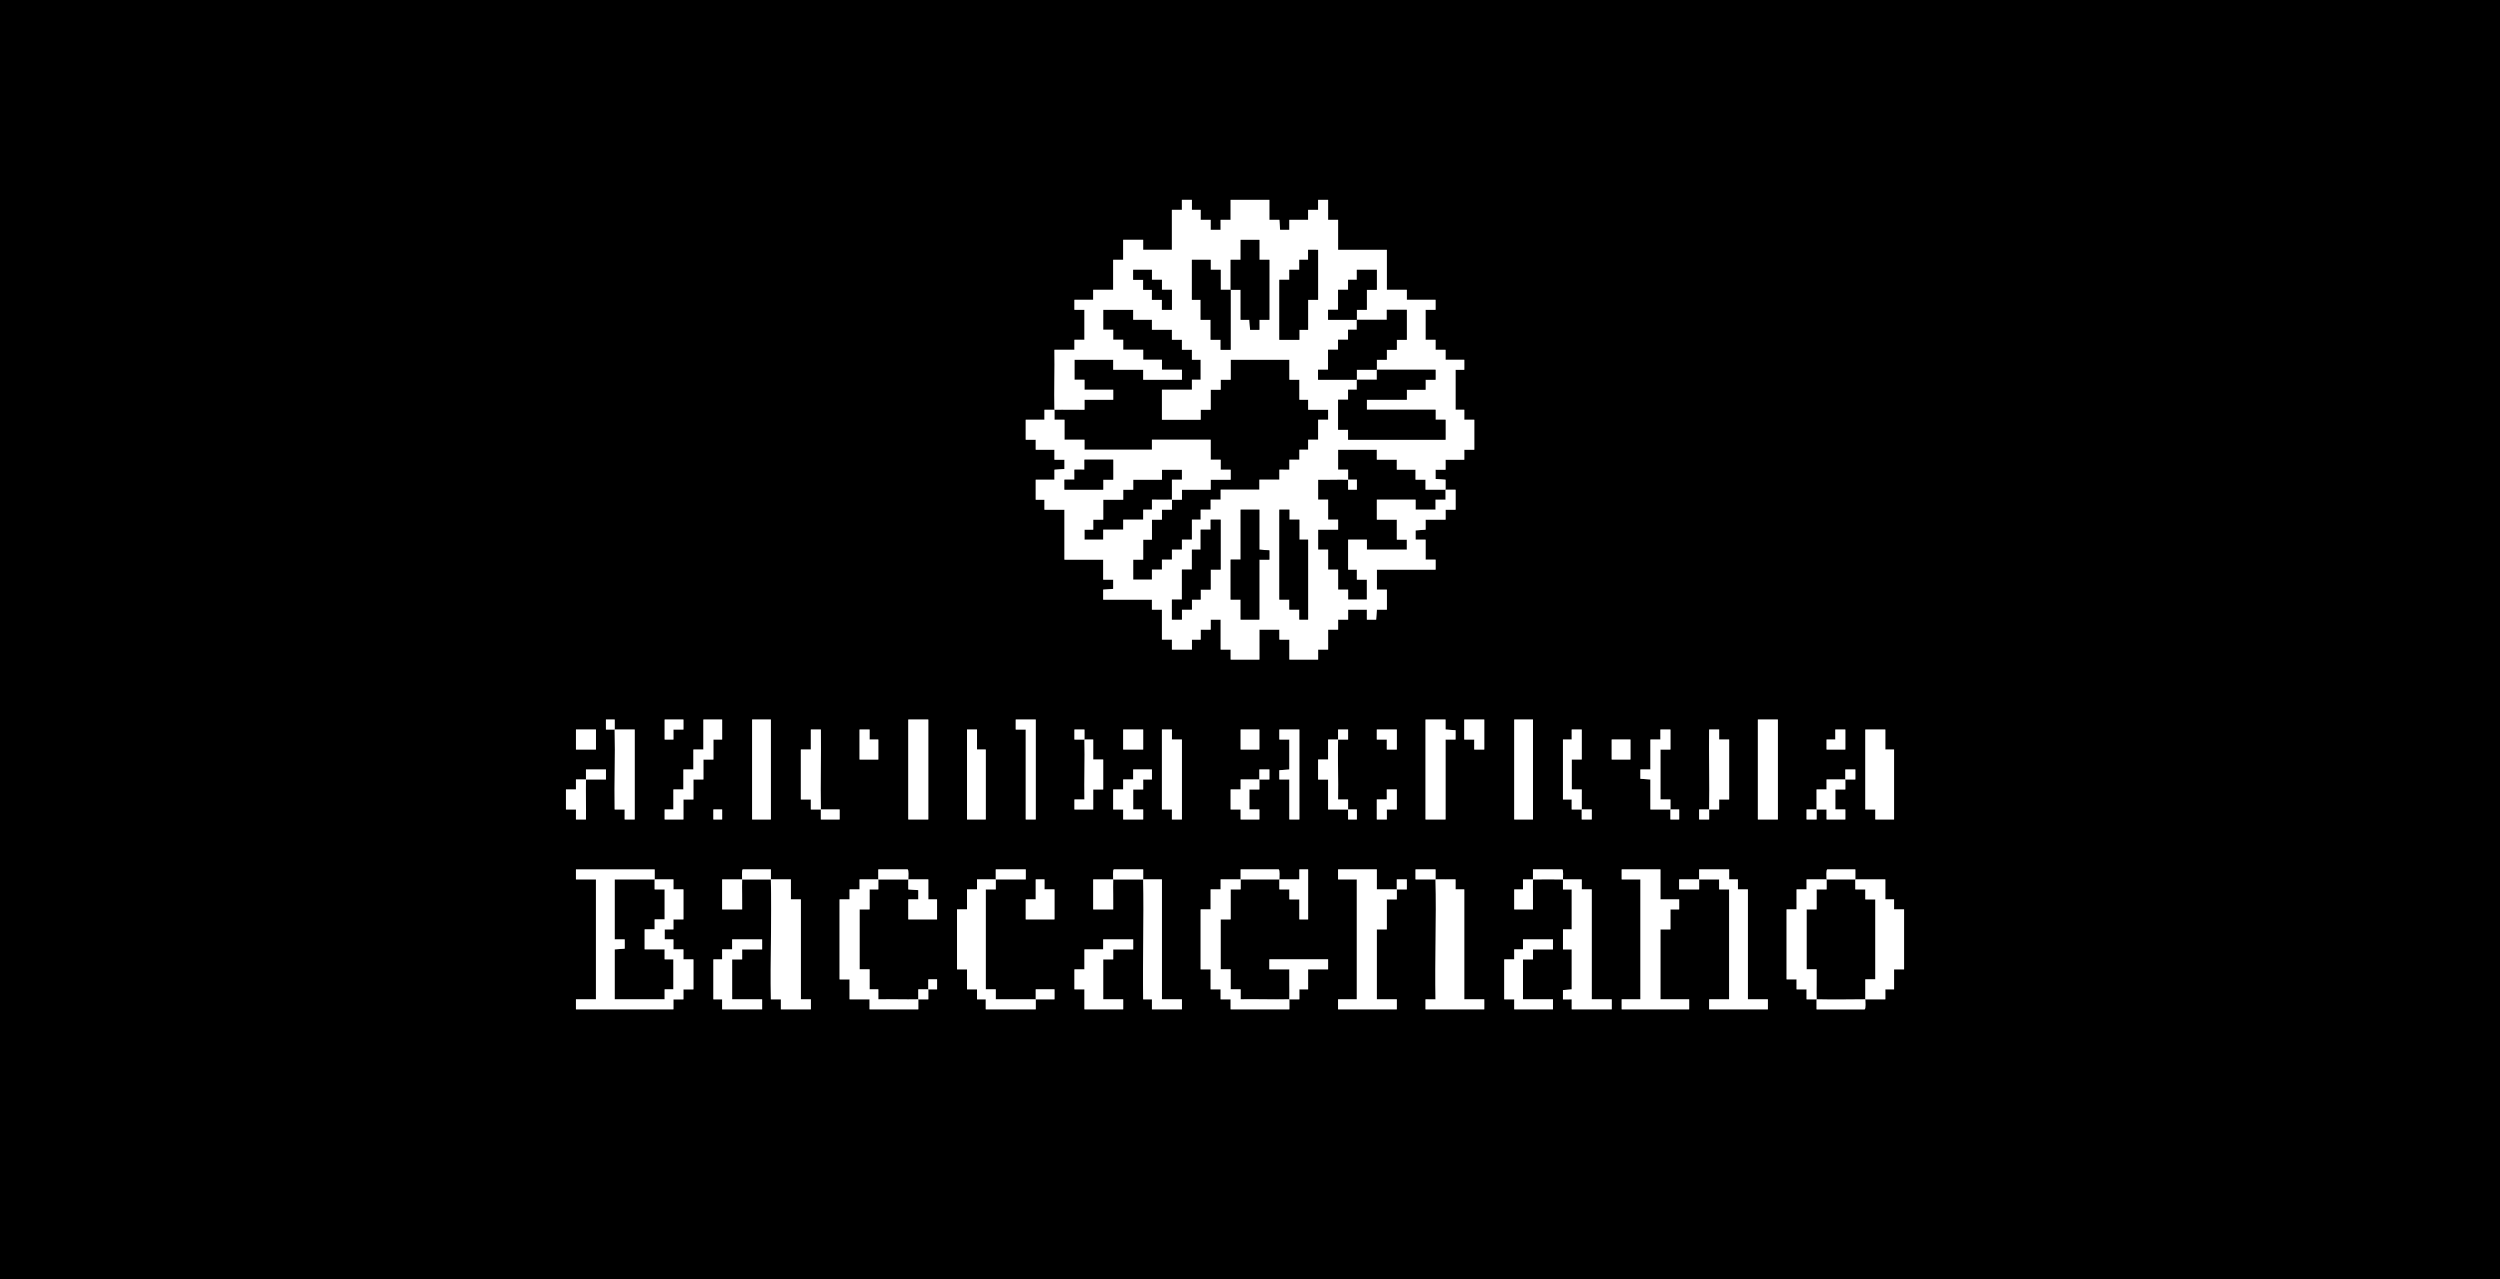 <?xml version="1.0" encoding="utf-8"?>
<svg xmlns="http://www.w3.org/2000/svg" id="Livello_2" data-name="Livello 2" viewBox="0 0 2001 1023.84">
  <rect x="0" y="0" width="2001" height="1023.84" fill="#808080" stroke="none"/>
  <defs>
    <style>      .cls-1 {        fill: #fff;      }    </style>
  </defs>
  <g id="Livello_1-2" data-name="Livello 1">
    <g>
      <path d="M2001,0v1023.84H0V0h2001ZM1157,391.94c0-2.66,0-5.35,0-8l-8.02-.57v-7.43s8.02.01,8.02.01v-8s14.99,0,14.99,0v-8s8,0,8,0v-24h-8.01s.01-8,.01-8h-7.01s0-31.99,0-31.99h7.01s0-8,0-8h-15v-8s-8.01.01-8.01.01v-8.01s-7.99,0-7.99,0v-24h8.01s0-8,0-8h-23v-8h-16v-32h-39v-24h-8v-16h-8.01s.01,8,.01,8h-8.01s0,7.99,0,7.99h-15v8s-7.43.01-7.43.01l-.57-8.02h-8.01s0-15.99,0-15.99h-31v16h-8.01s.01,8,.01,8h-8.01s.01-8.01.01-8.01h-8.01s.01-8,.01-8h-7.01s.01-8,.01-8h-8.01s.01,8.01.01,8.01h-8.01s0,31.99,0,31.99h-23v-8h-16v16h-8v24h-16v8h-15v8s8,0,8,0v24h-8.01s0,8,0,8h-16c.28,15.97-.37,32.03,0,47.99,7.98-.19,16.02.13,24.01,0v-8s22.99,0,22.99,0v-8h-23v-8s-8,0-8,0v-16h31v8h24v8h31v-8h-16v-8h-15v-8h-16v-8s-8.01.01-8.01.01v-8.01s-7.99,0-7.99,0v-16h24v8h15v8h16v8s8.01-.01,8.01-.01v8.01s8-.01,8-.01v8.01s6.99,0,6.99,0v16h-7.01s0,8,0,8h-24v24h31v-8s8,0,8,0v-16h8.01s-.01-8-.01-8h8.01s0-15.99,0-15.99h47v16h8v16h7.01s0,8,0,8h16v8s-8,0-8,0v16h-8.01s.01,8,.01,8h-7.01s.01,8,.01,8h-8.01s.01,8,.01,8h-8.01s0,7.99,0,7.99h-16v8h-31v8s-8.01-.01-8.01-.01v8.01s-8-.01-8-.01v8.01s-6.99,0-6.99,0v16h-8.01s.01,8,.01,8h-8.01s.01,8,.01,8h-8.01s.01,8,.01,8h-8.01s0,7.99,0,7.99h-15v-16h8v-16h7v-16h8.01s-.01-8-.01-8h8.01c.04-2.65-.07-5.34,0-7.99-5.32.12-10.69-.09-16.01,0v8.01s-7-.01-7-.01v8s-15.99,0-15.99,0v8h-16v8h-15v-8s7.01.01,7.01.01v-8.01s7.99,0,7.99,0v-16h16v-8s8.01.01,8.01.01v-8s22.99,0,22.99,0v-8h16v8s-8.01-.01-8.01-.01c-.08,5.32.13,10.69,0,16,2.66-.06,5.35.05,8.01,0v-8s22.99,0,22.99,0v-8h16v-8s-8.01.01-8.01.01v-8.01s-7.99,0-7.99,0v-16h-47v8h-54v-8h-16v-16h-8.01c-.04-2.65.07-5.34,0-8-2.66.06-5.35-.05-8.01,0v8s-14.99,0-14.99,0v16h8.01s0,8,0,8h15v8s8.01-.01,8.01-.01v7.43s-8.01.57-8.01.57v8s-14.99,0-14.99,0v16h7.01s0,8,0,8h16v39.99h31v16h8.01s.01,7.42.01,7.42l-8.02.57v8h39.01v8s8,0,8,0v24h8.01s0,8,0,8h16v-8s7.01.01,7.01.01v-8.01s8,.01,8,.01v-8.01s7.99,0,7.99,0v24h8.01s0,8,0,8h23v-24h16v8s8,0,8,0v16h23v-8s8,0,8,0v-16h8.01s-.01-8-.01-8h8.01s0-7.99,0-7.99h15v8s7.43.01,7.43.01l.57-8.02h8.01s0-15.99,0-15.99h-8v-16h47v-8s-8,0-8,0v-16h-8.01s-.01-7.42-.01-7.42l8.02-.57v-8s15.99,0,15.99,0v-8s8,0,8,0v-16c-2.66-.04-5.34.06-8,0,0,2.66,0,5.35,0,8h-8.01s0,7.99,0,7.99h-16v-8h-31v16h16v16h8.01s0,8,0,8h-32v-8h-15v24h7.01s-.01,8-.01,8h8.01s0,15.99,0,15.99h-15v-8s-8,0-8,0v-16h-8v-16h-8v-16h16v-8s-8,0-8,0v-16h-8v-16c7.98.17,16.03-.23,24,0,.04,2.66-.03,5.35,0,8h7.01s0-8.01,0-8.01c-2.33-.05-4.68.07-7.01,0-.04-2.66.03-5.35,0-8h-8.01s0-15.99,0-15.99h31v8h16v8h15v8s8.01-.01,8.01-.01v8.01c5.31.08,10.68-.13,15.99,0ZM492,583.91c-.06-2.66.05-5.35,0-8h-7.01s0,8.01,0,8.01c2.32.05,4.68-.07,7.01,0,.5,21.29-.37,42.7,0,64h8.01s-.01,8-.01,8h8.01v-71.99c-5.31-.11-10.69.15-16,0ZM547,575.91h-15v16h7.01s-.01-8-.01-8h8.01s0-7.99,0-7.99ZM578,575.91h-15v24h-8v16h-8v16h-8v16h-7.01s0,8,0,8h15v-16h8v-16h8v-16h8v-16h7v-16ZM617,575.91h-15v79.99h15v-79.99ZM743,575.91h-16v79.99h16v-79.99ZM829,575.91h-16v8s8,0,8,0v71.99h8v-79.99ZM1157,575.91h-16v79.99h16v-63.99h8.01s.01-7.42.01-7.42l-8.02-.57v-8ZM1188,575.91h-16v16h8.01s-.01,8-.01,8h8.01v-24ZM1227,575.91h-15v79.99h15v-79.99ZM1423,575.91h-16v79.99h16v-79.99ZM477,583.91h-16v16h16v-16ZM657,647.9c-.5-21.29.36-42.7,0-64h-8.01v16h-8v39.99h8.01s-.01,8-.01,8c2.66.04,5.35-.07,8.01,0,.06,2.66-.05,5.35,0,8h15.01s0-8.01,0-8.01c-4.98-.08-10.02.12-15.01,0ZM688,583.91v24h15v-16h-7.01s.01-8,.01-8h-8.01ZM782,583.91h-8v71.99h15v-55.99h-7v-16ZM868,591.91c-.06-2.66.05-5.35,0-8h-8.01s0,8.01,0,8.01c2.65.07,5.35-.11,8.01,0,.37,15.97-.28,32.03,0,48h-8.01s0,7.99,0,7.99h15v-16h8v-24h-8.01s.01-16,.01-16c-2.32-.07-4.68.1-7.01,0ZM915,583.91h-16v16h16v-16ZM930,583.91v63.99h8.01s-.01,8-.01,8h8.01v-64h-8.01s.01-8,.01-8h-8.01ZM1008,583.91h-15v16h15v-16ZM1040,583.91h-16v8s8,0,8,0v24l-8.02.57v7.43s8.02,0,8.02,0v32h8v-71.99ZM1071,591.91c-2.66.04-5.35-.03-8.01,0v16.01s-7.99,0-7.99,0v16h8v24c5.31.11,10.69-.15,16,0,.04,2.66-.03,5.35,0,8h7.01s0-8.01,0-8.01c-2.33-.05-4.68.07-7.01,0-.04-2.66.03-5.35,0-8h-8.01c.28-15.96-.37-32.02,0-47.99,2.66-.04,5.35.03,8.01,0v-8.01s-8.01,0-8.01,0c-.04,2.66.07,5.35,0,8ZM1118,583.91h-16v8s8.01-.01,8.01-.01v8.01s7.99,0,7.99,0v-16ZM1266,647.9c-.12-5.32.09-10.69,0-16h-8.01s0-23.99,0-23.99h8v-24h-8.01s.01,8,.01,8h-7.01s0,47.99,0,47.99h7.01s-.01,8-.01,8c2.66.03,5.35-.04,8.01,0,.06,2.66-.05,5.35,0,8h8.01s0-8.01,0-8.01c-2.66-.03-5.35.04-8.01,0ZM1337,647.9c-.04-2.66.03-5.35,0-8h-8.01s0-39.99,0-39.99h8v-16h-8.01s.01,8,.01,8h-8.01s0,23.99,0,23.99h-8.01s-.01,7.42-.01,7.42l8.02.57v24c5.31.11,10.69-.15,16,0,.04,2.66-.03,5.35,0,8h7.01s0-8.01,0-8.01c-2.33-.05-4.68.07-7.01,0ZM1368,647.9c-2.66.04-5.35-.03-8.01,0v8.01s8.01,0,8.01,0c.04-2.66-.07-5.35,0-8,2.66-.04,5.35.03,8.01,0v-8.01s7.99,0,7.99,0v-47.99h-8.01s.01-8,.01-8h-8.01c-.36,21.3.5,42.7,0,64ZM1477,583.91h-8.01s.01,8,.01,8h-7.01s0,7.99,0,7.99h15v-16ZM1509,583.91h-16v63.99h8.01s0,8,0,8h15v-55.99h-7v-16ZM1305,591.91h-15v16h15v-16ZM469,623.9c-2.66.06-5.35-.05-8.01,0v8.01s-7.99,0-7.99,0v16h8.01s-.01,8-.01,8h8.01c.18-10.64-.26-21.36,0-32,5.32-.12,10.69.09,16.01,0v-8h-16.01c-.04,2.66.06,5.34,0,8ZM922,615.9h-15v8s-8.01-.01-8.01-.01v8.01s-7.99,0-7.99,0v16h8.01s0,8,0,8h16v-8s-8,0-8,0v-16h8.01s-.01-8-.01-8h7.01s0-7.99,0-7.99ZM1008,623.9c-4.98.12-10.02-.08-15.01,0v8.01s-7.99,0-7.99,0v16h8.01s0,8,0,8h15v-8s-8,0-8,0v-16h8.01c.03-2.65-.04-5.34,0-8,2.66-.06,5.35.05,8.01,0v-8.01s-8.01,0-8.01,0c-.03,2.66.04,5.34,0,8ZM1477,623.9c-4.98.12-10.02-.08-15.01,0v8.01s-8-.01-8-.01c-.08,5.32.13,10.69,0,16-2.66,0-5.35,0-8.01,0v8.01s8.01,0,8.01,0c.04-2.66-.07-5.35,0-8,2.66,0,5.35,0,8.01,0v8s14.99,0,14.99,0v-8s-8,0-8,0v-16h8.01c.03-2.65-.04-5.34,0-8,2.66-.06,5.35.05,8.01,0v-8.01s-8.01,0-8.01,0c-.03,2.66.04,5.34,0,8ZM1118,631.9h-8.01s.01,8,.01,8h-8.01s0,15.99,0,15.99h8.01s-.01-8-.01-8h8.01s0-15.99,0-15.99ZM578.01,647.89h-7.01v8.01h7.01v-8.01ZM524,703.89c-.04-2.66.03-5.34,0-8h-63v8h16v95.99h-16v8h78v-8s8.01.01,8.01.01v-8.01s7.99,0,7.99,0v-24h-8.01s.01-8,.01-8h-8.01s.01-8,.01-8h-7.01s0-8,0-8h7.01s-.01-8-.01-8h8.01s0-23.99,0-23.99h-8.01s.01-8,.01-8c-4.99-.02-10.02.05-15.01,0,.04,2.66-.03,5.35,0,8h8.01s0,23.99,0,23.99h-8.01s.01,8,.01,8h-8.01s0,15.99,0,15.99h16v8s7,0,7,0v24h-7.01s0,8,0,8h-40v-39.99l8.02-.57v-7.43s-8.02,0-8.02,0v-47.99c10.65.07,21.35-.09,32,0ZM594,703.89c-5.32.04-10.68-.03-16,0v24h16c.13-7.98-.18-16.02,0-24,7.65-.06,15.35-.06,23,0,.74,31.95-.55,64.03,0,95.99h8.01s0,7.99,0,7.99h24v-8s-8,0-8,0v-79.99h-8v-16c-5.32-.03-10.68.04-16,0-.06-2.66.05-5.35,0-8h-22.43c-1.07.15-.54,6.45-.58,8ZM703,703.89c-4.99.04-10.02-.03-15.01,0v8.01s-8-.01-8-.01v8.01s-7.99,0-7.99,0v63.99h8v16h16v8h39c.03-2.66-.04-5.34,0-8,2.66-.06,5.35.05,8.01,0,.03-2.66-.04-5.34,0-8,2.32-.09,4.68.07,7.01,0v-8.01s-7.01,0-7.01,0c-.03,2.66.04,5.34,0,8-2.65.1-5.35-.08-8.01,0-.03,2.66.05,5.34,0,8-10.64.25-21.36-.19-32.01,0v-8.01s-6.99,0-6.99,0v-16h-8v-47.99h8v-16h7.01c.03-2.65-.04-5.34,0-8,7.98-.07,16.02-.06,24,0,.03,2.66-.03,5.35,0,8l8.02.57v7.43s-8.02,0-8.02,0v16h23v-16h-7v-16c-5.32-.03-10.68.04-16,0-.02-1.55.49-7.86-.58-8.02h-23.43c-.03,2.67.04,5.36,0,8.02ZM797,703.89c-4.99.04-10.02-.03-15.01,0v8.01s-7.99,0-7.99,0v16h-8v47.99h8v16h8.01s-.01,8-.01,8h7.01s0,7.99,0,7.99h40c.03-2.66-.04-5.34,0-8,4.99-.04,10.02.03,15.01,0v-8h-15.01c-.03,2.66.04,5.34,0,8-10.65.09-21.35-.07-32.01,0v-8.01s-7.99,0-7.99,0v-79.99h8.01c.03-2.65-.05-5.34,0-8,7.99-.07,16.02.05,24.01,0v-8h-24.01c-.03,2.66.04,5.34,0,8ZM891,703.89c-5.32.04-10.68-.03-16,0v24h16c.13-7.98-.18-16.02,0-24,7.98-.06,16.02-.07,24,0,.74,31.95-.55,64.04,0,95.99h7.01s0,7.99,0,7.99h24v-8h-16v-95.99c-4.99-.03-10.01.04-15,0-.06-2.66.05-5.35,0-8h-23.43c-1.07.15-.54,6.45-.58,8ZM993,703.89c-5.32.04-10.68-.03-16.01,0v8.01s-7.99,0-7.99,0v16h-8v47.99h8v16h8.01s-.01,8-.01,8h8.01s0,7.99,0,7.99h47c.04-2.66-.06-5.34,0-8,2.66-.06,5.35.05,8.01,0v-8.01s6.99,0,6.99,0v-16h16v-8h-47v8h16c-.14,7.98.19,16.02,0,24-12.97.3-26.03-.23-39.01,0v-8.01s-7.99,0-7.99,0v-16h-8v-39.99h8v-24h8.01c.03-2.65-.04-5.34,0-8,10.32-.08,20.68.08,31,0,.03,2.66-.03,5.35,0,8h8.01s-.01,8-.01,8h8.01s0,15.99,0,15.99h7v-39.99h-7.01s.01,8,.01,8c-5.32.02-10.68-.05-16.01,0-.02-1.55.49-7.86-.58-8.02h-30.43c-.03,2.67.04,5.36,0,8.02ZM1118,711.89c-5.31.12-10.68-.09-16,0v-16h-31v8h15v95.99h-15v8h47v-8h-16v-55.99h8v-24h8.01c.03-2.65-.04-5.34,0-8,2.66-.06,5.35.05,8.01,0v-8.01s-8.01,0-8.01,0c-.03,2.66.04,5.34,0,8ZM1149,703.89c-.06-2.66.04-5.34,0-8h-16v8c5.31.06,10.68-.09,16,0,.75,31.94-.57,64.04,0,95.99h-8.01s0,7.99,0,7.99h47v-8h-16v-87.99h-7.01s.01-8,.01-8c-5.32-.06-10.69.09-16.01,0ZM1227,703.89c-2.66.06-5.35-.05-8.01,0v8.01s-6.99,0-6.99,0v16h15c.14-7.98-.19-16.02,0-24,7.96-.18,16.04-.07,24,0,.03,2.66-.03,5.35,0,8h7.01s0,31.99,0,31.99h-7v16h7v32l-7.02.57v7.43s7.02-.01,7.02-.01v8s31.99,0,31.99,0v-8h-16v-87.99h-8.01s.01-8,.01-8c-4.99-.02-10.02.05-15.01,0-.02-1.55.49-7.86-.58-8.02h-23.43c-.04,2.67.07,5.36,0,8.02ZM1329,695.89h-31v8h15v95.99h-15v8h54v-8h-23v-55.99h8v-16h7.01s0-8,0-8h-15v-24ZM1360,703.89c-5.32,0-10.68,0-16.01,0v8h16.01c.03-2.66-.04-5.34,0-8,5.32,0,10.68,0,16.01,0v8.01s7.99,0,7.99,0v87.99h-16v8h47v-8h-16v-87.99h-8.01s.01-8,.01-8h-7.01s0-7.99,0-7.99h-24c-.03,2.66.04,5.34,0,8ZM1462,703.89c-5.32.04-10.68-.03-16.01,0v8.01s-7.99,0-7.99,0v16h-8v55.99h8.01s-.01,8-.01,8h8.01s-.01,8-.01,8c2.66.04,5.35-.07,8.01,0,.06,2.66-.05,5.35,0,8h38.43c1.07-.15.54-6.45.58-8,5.32-.04,10.68.03,16.01,0v-8.01s6.99,0,6.99,0v-16h8v-47.99h-8.01s.01-8,.01-8h-7.01s0-15.99,0-15.99c-7.99-.02-16.01.03-24,0-.04-2.66.03-5.35,0-8h-22.43c-1.06.15-.56,6.45-.58,8ZM829,703.89v16h-8v16h23v-24h-8.01s.01-8,.01-8h-7.01ZM610,751.88h-24v8s-8.01-.01-8.01-.01v8.01s-6.99,0-6.99,0v32h7.01s0,8,0,8h32v-8h-24v-32h8.01s0-8,0-8h16v-8ZM907,751.88h-24v8h-15v16h-8v16h8v16h31v-8h-16v-32h8.01s0-8,0-8h16v-8ZM1243,751.88h-24v8s-7.01-.01-7.01-.01v8.01s-7.99,0-7.99,0v32h8.01s0,8,0,8h31v-8h-24v-32h8.01s0-8,0-8h16v-8Z"/>
      <path d="M1485,703.89c.04,2.66-.03,5.35,0,8h8.01s-.01,8-.01,8h8.01s0,63.98,0,63.98h-8.01c-.08,5.31.12,10.68,0,16-12.95.1-26.06.3-39,0-.19-7.98.13-16.02,0-24h-8.01s0-47.99,0-47.99h8v-16h8.01c.02-2.65-.04-5.34,0-8,7.65-.06,15.35-.03,23,0Z"/>
      <path class="cls-1" d="M844,327.95c-.37-15.97.28-32.02,0-47.99h16v-8s8,0,8,0v-24h-8.01s0-8,0-8h15v-8h16v-24h8v-16h16v8h23v-32h8.01s-.01-8-.01-8h8.01s-.01,8.01-.01,8.01h7.01s-.01,8-.01,8h8.01s-.01,8-.01,8h8.01s-.01-8.01-.01-8.01h8.01s0-15.99,0-15.99h31v16h8.01s.57,8.02.57,8.02h7.43s0-8.02,0-8.02h15v-8s8.01.01,8.01.01v-8.01s7.99,0,7.99,0v16h8v24h39v32h16v8h23v8s-8,0-8,0v24h8.01s-.01,8-.01,8h8.01s0,7.99,0,7.99h15v8s-7,0-7,0v32h7.01s-.01,8-.01,8h8.01s0,23.99,0,23.99h-8.01s0,8,0,8h-15v8s-8.01-.01-8.01-.01v7.43s8.01.57,8.01.57c0,2.66,0,5.34,0,8-5.32-.13-10.69.09-16.01,0v-8.01s-8,.01-8,.01v-8s-14.99,0-14.99,0v-8h-16v-8h-31v16h8.01c.03,2.65-.04,5.34,0,8,2.33.07,4.68-.05,7.01,0v8.01s-7.01,0-7.01,0c-.03-2.66.04-5.34,0-8-7.97-.23-16.02.17-24,0v16h8v16h8.01s0,8,0,8h-16v16h8v16h8v16h8.01s0,8,0,8h15v-16h-8.01s.01-8,.01-8h-7.01s0-23.99,0-23.99h15v8h32v-8s-8,0-8,0v-16h-16v-16h31v8h16v-8s8.01.01,8.01.01c0-2.66,0-5.34,0-8,2.66.06,5.34-.04,8,0v16h-8.01s0,8,0,8h-16v8s-8.02.57-8.02.57v7.43s8.02,0,8.02,0v16h8.01s0,8,0,8h-47v16h8v16h-8.01s-.57,8.02-.57,8.02h-7.43s0-8.02,0-8.02h-15v8s-8.01-.01-8.01-.01v8.01s-7.99,0-7.99,0v16h-8.01s0,8,0,8h-23v-16h-8.01s0-8,0-8h-16v24h-23v-8s-8,0-8,0v-24h-8.01s.01,8,.01,8h-8.01s.01,8,.01,8h-7.01s0,7.99,0,7.99h-16v-8s-8,0-8,0v-24h-8.01s0-8,0-8h-39v-8s8.02-.57,8.02-.57v-7.43s-8.02,0-8.02,0v-16h-31v-39.99h-16v-8s-7,0-7,0v-16h15v-8s8.02-.57,8.02-.57v-7.43s-8.02.01-8.02.01v-8s-14.99,0-14.99,0v-8s-8,0-8,0v-16h15v-8c2.65-.04,5.34.07,8,0,.06,2.66-.05,5.35,0,8h8.01s0,15.99,0,15.99h16v8h54v-8h47v16h8.01s-.01,8-.01,8h8.01s0,7.99,0,7.99h-16v8h-23v8c-2.65.04-5.34-.07-8,0,.12-5.32-.09-10.69,0-16h8.01s0-7.99,0-7.99h-16v8h-23v8s-8.01-.01-8.01-.01v8s-15.99,0-15.99,0v16h-8.01s.01,8,.01,8h-7.01s0,7.99,0,7.99h15v-8h16v-8h16v-8s7.01.01,7.01.01v-8.01c5.31-.08,10.68.13,15.99,0-.06,2.66.05,5.35,0,8h-8.01s.01,8,.01,8h-8.01s0,15.99,0,15.99h-7v16h-8v16h15v-8s8.01.01,8.01.01v-8.01s8,.01,8,.01v-8.01s8,.01,8,.01v-8.01s7.99,0,7.99,0v-16h7.01s-.01-8-.01-8h8.01s-.01-8-.01-8h8.01s0-7.99,0-7.99h31v-8h16v-8s8.01.01,8.01.01v-8.01s8,.01,8,.01v-8.01s7,.01,7,.01v-8.01s7.99,0,7.99,0v-16h8.01s0-8,0-8h-16v-8s-7,0-7,0v-16h-8v-16h-47v16h-8.01s.01,8,.01,8h-8.01s0,15.99,0,15.99h-8.01s0,8,0,8h-31v-24h24v-8s7,0,7,0v-16h-7.01s.01-8,.01-8h-8.01s.01-8,.01-8h-8.01s0-7.99,0-7.99h-16v-8h-15v-8h-24v16h8.01s-.01,8-.01,8h8.01s0,7.99,0,7.99h16v8h15v8h16v8h-31v-8h-24v-8h-31v16h8.01s0,8,0,8h23v8h-23v8c-7.98.13-16.02-.19-24,0ZM985,231.96c2.66.04,5.34-.03,8,0v24h7.01s.57,8.02.57,8.02h7.43s-.01-8.02-.01-8.02h8.01s0-47.99,0-47.99h-8v-16h-15v16h-8.01c-.01,7.98.03,16.01,0,24-2.66-.04-5.35.03-8.01,0v-16.01s-8,.01-8,.01v-8s-14.99,0-14.99,0v32h7v16h8v16h8.01s-.01,8-.01,8h8.01c.03-15.98-.06-32.01,0-48ZM1055,199.97h-8.01s.01,8,.01,8h-7.01s.01,8,.01,8h-8.01s.01,8,.01,8h-8.01s0,47.99,0,47.99h16v-8s7,0,7,0v-24h8v-39.99ZM922,215.97h-15v8s8.01-.01,8.01-.01v8.01s7-.01,7-.01v8.01s8-.01,8-.01v8.01s7.99,0,7.99,0v-16h-8.01s.01-8,.01-8h-8.01s0-7.99,0-7.99ZM1086,255.96c.04-2.66-.03-5.35,0-8h8.01s0-15.99,0-15.99h8v-16h-16v8s-7.01-.01-7.01-.01v8.01s-7.99,0-7.99,0v16h-8.01s0,8,0,8c7.66,0,15.35-.03,23.01,0-.04,2.66.03,5.35,0,8h-7.01s.01,8,.01,8h-8.01s.01,8,.01,8h-8.01s0,15.99,0,15.99h-8.01s0,8,0,8c10.32-.07,20.69.07,31.01,0-.04,2.66.03,5.35,0,8h-7.01s.01,8,.01,8h-8.01s0,23.99,0,23.99h8.01s0,8,0,8h78v-16h-8.01s0-8,0-8h-55v-8h32v-8h15v-8s8.01.01,8.01.01v-8.01c-15.65.1-31.35-.12-47.01,0,.04-2.66-.03-5.35,0-8h8.01s-.01-8-.01-8h8.01s-.01-8-.01-8h8.01s0-23.99,0-23.99h-16v8c-7.98-.03-16.01.02-24,0ZM891,367.94h-23v8s-8.01-.01-8.01-.01v8.01s-8-.01-8-.01v8h31.01v-8s8,0,8,0v-16ZM1008,407.94h-15v39.99h-8v32h8v16h15v-47.99h8.01s.01-7.42.01-7.42l-8.02-.57v-32ZM1024,407.94v71.99h8.01s-.01,8-.01,8h8.01s-.01,8-.01,8h7.01v-64h-7v-16h-8.01s.01-8,.01-8h-8.01ZM977,415.94h-8.01s.01,8,.01,8h-8.01s0,15.99,0,15.99h-7v16h-8v24h-8v16h8.01s-.01-8-.01-8h8.01s-.01-8-.01-8h7.01s-.01-8-.01-8h8.01s0-15.99,0-15.99h8v-39.99Z"/>
      <path class="cls-1" d="M1102,295.95c-.04,2.66.03,5.35,0,8-5.32.02-10.68-.05-16.01,0,.04-2.66-.03-5.35,0-8,5.32-.02,10.68.05,16.01,0Z"/>
      <path class="cls-1" d="M524,703.89c4.99.04,10.02-.03,15.01,0v8.01s7.99,0,7.99,0v24h-8.01s.01,8,.01,8h-7.01s0,8,0,8h7.01s-.01,8-.01,8h8.01s-.01,8-.01,8h8.01s0,23.99,0,23.99h-8.01s.01,8,.01,8h-8.01s0,7.99,0,7.99h-78v-8h16v-95.99h-16v-8h63c.03,2.66-.04,5.34,0,8-10.65-.09-21.35.07-32,0v47.99h8.01s.01,7.42.01,7.42l-8.02.57v39.99h40v-8s7,0,7,0v-24h-7.01s0-8,0-8h-16v-16h8.01s-.01-8-.01-8h8.01s0-23.99,0-23.99h-8.01c-.03-2.65.05-5.34,0-8Z"/>
      <path class="cls-1" d="M1149,703.89c-5.32-.09-10.69.06-16.01,0v-8h16.01c.04,2.66-.06,5.34,0,8,5.32.09,10.69-.06,16.01,0v8.01s6.99,0,6.99,0v87.99h16v8h-47v-8s8.01.01,8.01.01c-.57-31.95.75-64.05,0-95.99Z"/>
      <path class="cls-1" d="M1118,711.89c-.04,2.66.03,5.35,0,8h-8.01s0,23.99,0,23.99h-8v55.99h16v8h-47v-8h15v-95.99h-15v-8h31v16c5.32-.09,10.69.12,16,0,.04-2.66-.03-5.35,0-8h8.01s0,8.01,0,8.01c-2.66.04-5.35-.07-8.01,0Z"/>
      <polygon class="cls-1" points="1329 695.89 1329 719.89 1344 719.89 1344.01 727.89 1337 727.89 1337 743.88 1329 743.88 1329 799.88 1352 799.88 1352 807.87 1298 807.87 1298 799.88 1313 799.88 1313 703.89 1298 703.89 1298 695.89 1329 695.89"/>
      <path class="cls-1" d="M594,703.89c.03-1.56-.5-7.86.58-8.02h22.43c.04,2.67-.07,5.36,0,8.02,5.32.04,10.68-.03,16,0v16h8v79.99h8.01s0,8,0,8h-24v-8s-8.01.01-8.01.01c-.54-31.96.75-64.04,0-95.99-7.65-.06-15.35-.06-23,0-.18,7.98.13,16.02,0,24h-16v-24c5.32-.03,10.68.04,16,0Z"/>
      <path class="cls-1" d="M797,703.89c.04-2.66-.03-5.34,0-8h24v8c-7.98.04-16.01-.07-24,0-.04,2.66.03,5.35,0,8h-8.01s0,79.98,0,79.98h8.01s-.01,8-.01,8c10.65-.08,21.35.09,32.01,0,.04-2.66-.03-5.34,0-8h15v8c-4.98.02-10.01-.05-15,0-.04,2.66.03,5.34,0,8h-40v-8s-7.01.01-7.01.01v-8.01s-7.99,0-7.99,0v-16h-8v-47.99h8v-16h8.01s-.01-8-.01-8c4.99-.02,10.02.05,15.01,0Z"/>
      <path class="cls-1" d="M703,703.89c.04-2.66-.03-5.35,0-8h23.43c1.06.15.56,6.46.58,8,5.32.04,10.68-.03,16,0v16h7v16h-23v-16h8.01s.01-7.42.01-7.42l-8.02-.57c-.02-2.66.04-5.34,0-8-7.98-.06-16.02-.07-24,0-.04,2.66.03,5.35,0,8h-7.01s0,15.99,0,15.99h-8v47.99h8v16h7.01s-.01,8-.01,8c10.65-.19,21.36.25,32.01,0,.04-2.66-.03-5.35,0-8,2.65-.07,5.35.11,8.01,0,.04-2.66-.03-5.35,0-8h7.01s0,8.01,0,8.01c-2.32.07-4.68-.1-7.01,0-.04,2.66.03,5.35,0,8-2.66.04-5.35-.07-8.01,0-.04,2.66.03,5.34,0,8h-39v-8h-16v-16h-8v-63.99h8.01s-.01-8-.01-8h8.01s-.01-8-.01-8c4.99-.02,10.02.05,15.01,0Z"/>
      <path class="cls-1" d="M1360,703.89c.04-2.66-.03-5.34,0-8h24v8s7.01-.01,7.01-.01v8.01s7.99,0,7.99,0v87.99h16v8h-47v-8h16v-87.99h-8.01s.01-8,.01-8c-5.32,0-10.68,0-16.01,0-.04,2.66.03,5.34,0,8h-16v-8c5.32,0,10.68,0,16,0Z"/>
      <path class="cls-1" d="M993,703.89c.04-2.66-.03-5.35,0-8h30.43c1.06.15.56,6.46.58,8,5.32-.04,10.68.03,16.01,0v-8.01s6.99,0,6.99,0v39.99h-7v-16h-8.01s.01-8,.01-8h-8.01c-.02-2.65.04-5.33,0-7.99-10.32.08-20.68-.08-31,0-.04,2.66.03,5.35,0,8h-8.01s0,23.99,0,23.99h-8v39.99h8v16h8.01s-.01,8-.01,8c12.98-.23,26.03.3,39.01,0,.19-7.98-.14-16.02,0-24h-16v-8h47v8h-16v16h-7.01s.01,8,.01,8c-2.66.04-5.35-.07-8.01,0-.06,2.66.04,5.34,0,8h-47v-8s-8.01.01-8.01.01v-8.01s-7.99,0-7.99,0v-16h-8v-47.99h8v-16h8.01s-.01-8-.01-8c5.32-.02,10.68.05,16.01,0Z"/>
      <path class="cls-1" d="M1493,799.88c-.03,1.56.5,7.86-.58,8.02h-38.43c-.04-2.67.07-5.36,0-8.02,12.94.3,26.05.1,39,0Z"/>
      <path class="cls-1" d="M1462,703.89c-.03,2.66.03,5.35,0,8h-8.01s0,15.99,0,15.99h-8v47.99h8.01c.13,7.97-.19,16.02,0,24-2.66-.06-5.35.05-8.01,0v-8.01s-8,.01-8,.01v-8.01s-7.99,0-7.99,0v-55.99h8v-16h8.01s-.01-8-.01-8c5.32-.02,10.68.05,16.01,0Z"/>
      <path class="cls-1" d="M1462,703.89c.02-1.55-.49-7.86.58-8.02h22.43c.03,2.67-.04,5.36,0,8.02-7.65-.03-15.35-.06-23,0Z"/>
      <path class="cls-1" d="M1485,703.89c7.99.03,16.01-.02,24,0v16h7.01s-.01,8-.01,8h8.01s0,47.99,0,47.99h-8v16h-7.01s.01,8,.01,8c-5.32.02-10.68-.05-16.01,0,.12-5.32-.08-10.69,0-16h8.01s0-63.98,0-63.98h-8.01s.01-8,.01-8h-8.01c-.03-2.65.04-5.33,0-7.99Z"/>
      <path class="cls-1" d="M1227,703.89c.06-2.66-.05-5.35,0-8h23.43c1.06.15.56,6.45.58,8,4.99.04,10.02-.03,15.01,0v8.01s7.99,0,7.99,0v87.99h16v8h-32v-8s-7.01.01-7.01.01v-7.43s7.01-.57,7.01-.57v-32h-7v-16h7v-32h-7.01c-.02-2.65.04-5.34,0-8-7.96-.07-16.04-.18-24,0-.19,7.98.14,16.02,0,24h-15v-16h7.01s-.01-8-.01-8c2.66-.04,5.35.07,8.01,0Z"/>
      <path class="cls-1" d="M891,703.89c.03-1.56-.5-7.86.58-8.02h23.43c.04,2.67-.07,5.36,0,8.02,4.99.04,10.01-.03,15,0v95.99h16v8h-24v-8s-7.01.01-7.01.01c-.54-31.96.75-64.04,0-95.99-7.98-.07-16.02-.06-24,0-.18,7.98.13,16.02,0,24h-16v-24c5.32-.03,10.68.04,16,0Z"/>
      <polygon class="cls-1" points="1509 583.91 1509 599.91 1516 599.91 1516 655.9 1501 655.9 1501.01 647.89 1493 647.9 1493 583.91 1509 583.91"/>
      <polygon class="cls-1" points="1157 575.91 1156.99 583.91 1165.02 584.48 1165.01 591.91 1157 591.91 1157 655.9 1141 655.9 1141 575.91 1157 575.91"/>
      <rect class="cls-1" x="727" y="575.91" width="16" height="79.99"/>
      <rect class="cls-1" x="1407" y="575.91" width="16" height="79.99"/>
      <polygon class="cls-1" points="907 751.88 907 759.88 891 759.88 891.01 767.89 883 767.88 883 799.88 899 799.88 899 807.87 868 807.87 868 791.88 860 791.88 860 775.88 868 775.88 868 759.88 883 759.88 883 751.88 907 751.88"/>
      <rect class="cls-1" x="602" y="575.91" width="15" height="79.99"/>
      <rect class="cls-1" x="1212" y="575.91" width="15" height="79.99"/>
      <path class="cls-1" d="M492,583.91c-2.33-.07-4.68.05-7.01,0v-8.01s7.01,0,7.01,0c.04,2.66-.07,5.35,0,8,5.31.15,10.69-.11,16,0v71.99h-8.01s.01-8,.01-8h-8.01c-.36-21.29.5-42.69,0-63.98Z"/>
      <polygon class="cls-1" points="610 751.88 610 759.88 594 759.88 594.01 767.89 586 767.88 586 799.88 610 799.88 610 807.87 578 807.87 578.01 799.87 571 799.88 571 767.88 578.01 767.89 577.99 759.88 586.01 759.89 586 751.88 610 751.88"/>
      <polygon class="cls-1" points="1243 751.88 1243 759.88 1227 759.88 1227.01 767.89 1219 767.88 1219 799.88 1243 799.88 1243 807.87 1212 807.87 1212.01 799.87 1204 799.88 1204 767.88 1212.01 767.89 1211.99 759.88 1219.01 759.89 1219 751.88 1243 751.88"/>
      <polygon class="cls-1" points="930 583.91 938.01 583.9 937.99 591.91 946 591.91 946 655.9 937.99 655.9 938.01 647.89 930 647.9 930 583.91"/>
      <polygon class="cls-1" points="578 575.91 578 591.91 571 591.91 571 607.91 563 607.91 563 623.9 555 623.9 555 639.9 547 639.9 547 655.9 532 655.9 531.99 647.89 539 647.9 539 631.9 547 631.9 547 615.9 555 615.9 555 599.91 563 599.91 563 575.91 578 575.91"/>
      <polygon class="cls-1" points="782 583.91 782 599.91 789 599.91 789 655.9 774 655.9 774 583.91 782 583.91"/>
      <path class="cls-1" d="M1368,647.9c.49-21.29-.36-42.7,0-64h8.01s-.01,8.01-.01,8.01h8.01s0,47.99,0,47.99h-8.01s.01,8,.01,8c-2.66.03-5.35-.04-8.01,0-.06,2.66.05,5.35,0,8h-8.01s0-8.01,0-8.01c2.66-.03,5.35.04,8.01,0Z"/>
      <path class="cls-1" d="M657,647.9c-2.66-.06-5.35.05-8.01,0v-8.01s-7.99,0-7.99,0v-39.99h8v-16h8.01c.36,21.29-.5,42.7,0,63.99,4.98.12,10.02-.08,15.01,0v8.01s-15.01,0-15.01,0c-.04-2.66.07-5.35,0-8Z"/>
      <polygon class="cls-1" points="1040 583.91 1040 655.9 1032 655.9 1032 623.9 1023.99 623.91 1023.98 616.48 1032 615.9 1032 591.91 1023.99 591.91 1024 583.91 1040 583.91"/>
      <path class="cls-1" d="M1337,647.9c-5.31-.15-10.69.11-16,0v-24l-8.02-.57v-7.43s8.02,0,8.02,0v-24h8.01s-.01-8-.01-8h8.01v16h-8v39.99h8.01c.03,2.65-.04,5.34,0,8,2.33.07,4.68-.05,7.01,0v8.01s-7.01,0-7.01,0c-.03-2.66.04-5.34,0-8Z"/>
      <polygon class="cls-1" points="829 575.91 829 655.9 821 655.9 821 583.91 812.99 583.91 813 575.91 829 575.91"/>
      <path class="cls-1" d="M1266,647.9c-2.66-.04-5.35.03-8.01,0v-8.01s-6.99,0-6.99,0v-47.99h7.01s-.01-8-.01-8h8.01v24h-8v24h8.01c.08,5.31-.13,10.68,0,16,2.66.04,5.35-.03,8.01,0v8.01s-8.01,0-8.01,0c-.04-2.66.07-5.35,0-8Z"/>
      <path class="cls-1" d="M868,591.91c-2.65-.1-5.35.08-8.01,0v-8.01s8.01,0,8.01,0c.04,2.66-.07,5.35,0,8,2.32.09,4.68-.07,7.01,0v16.01s7.99,0,7.99,0v24h-8v16h-15v-8s8.01.01,8.01.01c-.28-15.97.37-32.03,0-48Z"/>
      <path class="cls-1" d="M1071,591.91c.06-2.66-.05-5.35,0-8h8.01s0,8.01,0,8.01c-2.66.03-5.35-.04-8.01,0-.37,15.97.28,32.03,0,48h8.01c.03,2.65-.04,5.33,0,7.99,2.33.07,4.68-.05,7.01,0v8.01s-7.01,0-7.01,0c-.03-2.66.04-5.34,0-8-5.31-.15-10.69.11-16,0v-24h-8v-16h8.01s-.01-16-.01-16c2.66-.03,5.35.04,8.01,0Z"/>
      <polygon class="cls-1" points="922 615.9 922.01 623.91 914.99 623.9 915.01 631.91 907 631.9 907 647.9 915.01 647.89 915 655.9 899 655.9 899.01 647.89 891 647.9 891 631.9 899.01 631.91 898.99 623.9 907.01 623.91 907 615.9 922 615.9"/>
      <polygon class="cls-1" points="829 703.89 836.01 703.89 835.99 711.89 844 711.89 844 735.89 821 735.89 821 719.89 829 719.89 829 703.89"/>
      <path class="cls-1" d="M1008,623.9c.04-2.66-.03-5.35,0-8h8.01s0,8.01,0,8.01c-2.66.04-5.35-.07-8.01,0-.04,2.66.03,5.35,0,8h-8.01s0,15.99,0,15.99h8.01s0,8,0,8h-15v-8s-8,0-8,0v-16h8.01s-.01-8-.01-8c4.99-.08,10.02.12,15.01,0Z"/>
      <path class="cls-1" d="M1477,623.9c.04-2.66-.03-5.35,0-8h8.01s0,8.01,0,8.01c-2.66.04-5.35-.07-8.01,0-.04,2.66.03,5.35,0,8h-8.01s0,15.99,0,15.99h8.01s0,8,0,8h-15v-8c-2.65,0-5.34,0-8,0-.06,2.66.05,5.35,0,8h-8.01s0-8.01,0-8.01c2.66,0,5.34,0,8.01,0,.12-5.32-.09-10.69,0-16h8.01s-.01-8-.01-8c4.99-.08,10.02.12,15.01,0Z"/>
      <path class="cls-1" d="M469,623.9c.06-2.66-.04-5.34,0-8h16v8c-5.31.08-10.68-.13-16,0-.25,10.64.18,21.36,0,32h-8.01s.01-8.01.01-8.01h-8.01s0-15.99,0-15.99h8.01s-.01-8-.01-8c2.66-.04,5.35.07,8.01,0Z"/>
      <polygon class="cls-1" points="1188 575.91 1188 599.91 1179.99 599.91 1180.01 591.9 1172 591.91 1172 575.91 1188 575.91"/>
      <polygon class="cls-1" points="688 583.91 696.01 583.9 695.99 591.91 703 591.91 703 607.91 688 607.91 688 583.91"/>
      <rect class="cls-1" x="461" y="583.91" width="16" height="16"/>
      <rect class="cls-1" x="899" y="583.91" width="16" height="16"/>
      <polygon class="cls-1" points="1118 631.9 1118 647.9 1109.99 647.89 1110.01 655.9 1102 655.9 1102 639.9 1110.01 639.91 1109.99 631.9 1118 631.9"/>
      <rect class="cls-1" x="993" y="583.91" width="15" height="16"/>
      <rect class="cls-1" x="1290" y="591.91" width="15" height="16"/>
      <polygon class="cls-1" points="1118 583.91 1118 599.91 1109.99 599.91 1110.01 591.9 1101.99 591.91 1102 583.91 1118 583.91"/>
      <polygon class="cls-1" points="1477 583.91 1477 599.91 1462 599.91 1461.99 591.9 1469.01 591.91 1468.99 583.9 1477 583.91"/>
      <polygon class="cls-1" points="547 575.91 547.01 583.91 538.99 583.9 539.01 591.91 532 591.91 532 575.91 547 575.91"/>
      <rect class="cls-1" x="570.99" y="647.89" width="7.01" height="8.01"/>
      <path d="M1086,255.96c-7.65-.02-15.35.01-23.01,0v-8.01s8.01,0,8.01,0v-16h8.01s-.01-8-.01-8h7.01s0-7.99,0-7.99h16v16h-8v16h-8.01c-.03,2.65.04,5.34,0,8,7.99.03,16.02-.02,24.01,0v-8s15.99,0,15.99,0v24h-8.01s.01,8,.01,8h-8.01s.01,8,.01,8h-8.01c-.03,2.65.04,5.33,0,7.99-5.32.04-10.68-.03-16.01,0-.03,2.66.04,5.34,0,8-10.32.08-20.69-.06-31.01,0v-8.01s8.01,0,8.01,0v-16h8.01s-.01-8-.01-8h8.01s-.01-8-.01-8h7.01c.03-2.65-.04-5.33,0-7.99Z"/>
      <path d="M1102,295.95c15.65-.12,31.35.09,47.01,0v8.01s-8.01-.01-8.01-.01v8s-14.99,0-14.99,0v8h-32v8h55v8s8,0,8,0v16h-78v-8s-8,0-8,0v-24h8.01s-.01-8-.01-8h7.01c.03-2.65-.04-5.33,0-7.99,5.32-.04,10.68.03,16.01,0,.03-2.66-.04-5.34,0-8Z"/>
      <polygon points="1008 407.94 1008 439.93 1016.02 440.51 1016.01 447.94 1008 447.93 1008 495.92 993 495.92 993 479.93 985 479.93 985 447.93 993 447.93 993 407.94 1008 407.94"/>
      <polygon points="1024 407.94 1032.01 407.93 1031.99 415.94 1040 415.94 1040 431.93 1047 431.93 1047 495.92 1039.99 495.93 1040.01 487.92 1031.99 487.93 1032.01 479.92 1024 479.93 1024 407.94"/>
      <path d="M985,231.96c.03-7.99-.02-16.01,0-24h8.01s0-15.99,0-15.99h15v16h8v47.99h-8.01s.01,8,.01,8h-7.43s-.57-8.01-.57-8.01h-7.01s0-23.99,0-23.99c-2.66-.03-5.34.04-8,0-.06,15.98.04,32.01,0,48h-8.01s.01-8.01.01-8.01h-8.01s0-15.99,0-15.99h-8v-16h-7v-32h15v8s8.01-.01,8.01-.01v16.01c2.65.03,5.33-.05,7.99,0Z"/>
      <polygon points="1055 199.97 1055 239.96 1047 239.96 1047 263.96 1039.99 263.95 1040 271.96 1024 271.96 1024 223.97 1032.01 223.97 1031.99 215.96 1040.01 215.97 1039.99 207.96 1047.01 207.97 1046.99 199.96 1055 199.97"/>
      <polygon points="977 415.94 977 455.93 969 455.93 969 471.93 960.99 471.92 961.01 479.93 953.99 479.92 954.01 487.93 945.99 487.92 946.01 495.93 938 495.92 938 479.93 946 479.93 946 455.93 954 455.93 954 439.93 961 439.93 961 423.93 969.01 423.94 968.99 415.93 977 415.94"/>
      <polygon points="891 367.94 891 383.94 882.99 383.94 883 391.94 852 391.94 851.99 383.94 860.01 383.95 859.99 375.94 868.01 375.95 868 367.94 891 367.94"/>
      <polygon points="922 215.97 921.99 223.97 930.01 223.96 929.99 231.97 938 231.96 938 247.96 929.99 247.97 930.01 239.96 921.99 239.97 922.01 231.96 914.99 231.97 915.01 223.96 906.99 223.97 907 215.97 922 215.97"/>
    </g>
  </g>
</svg>